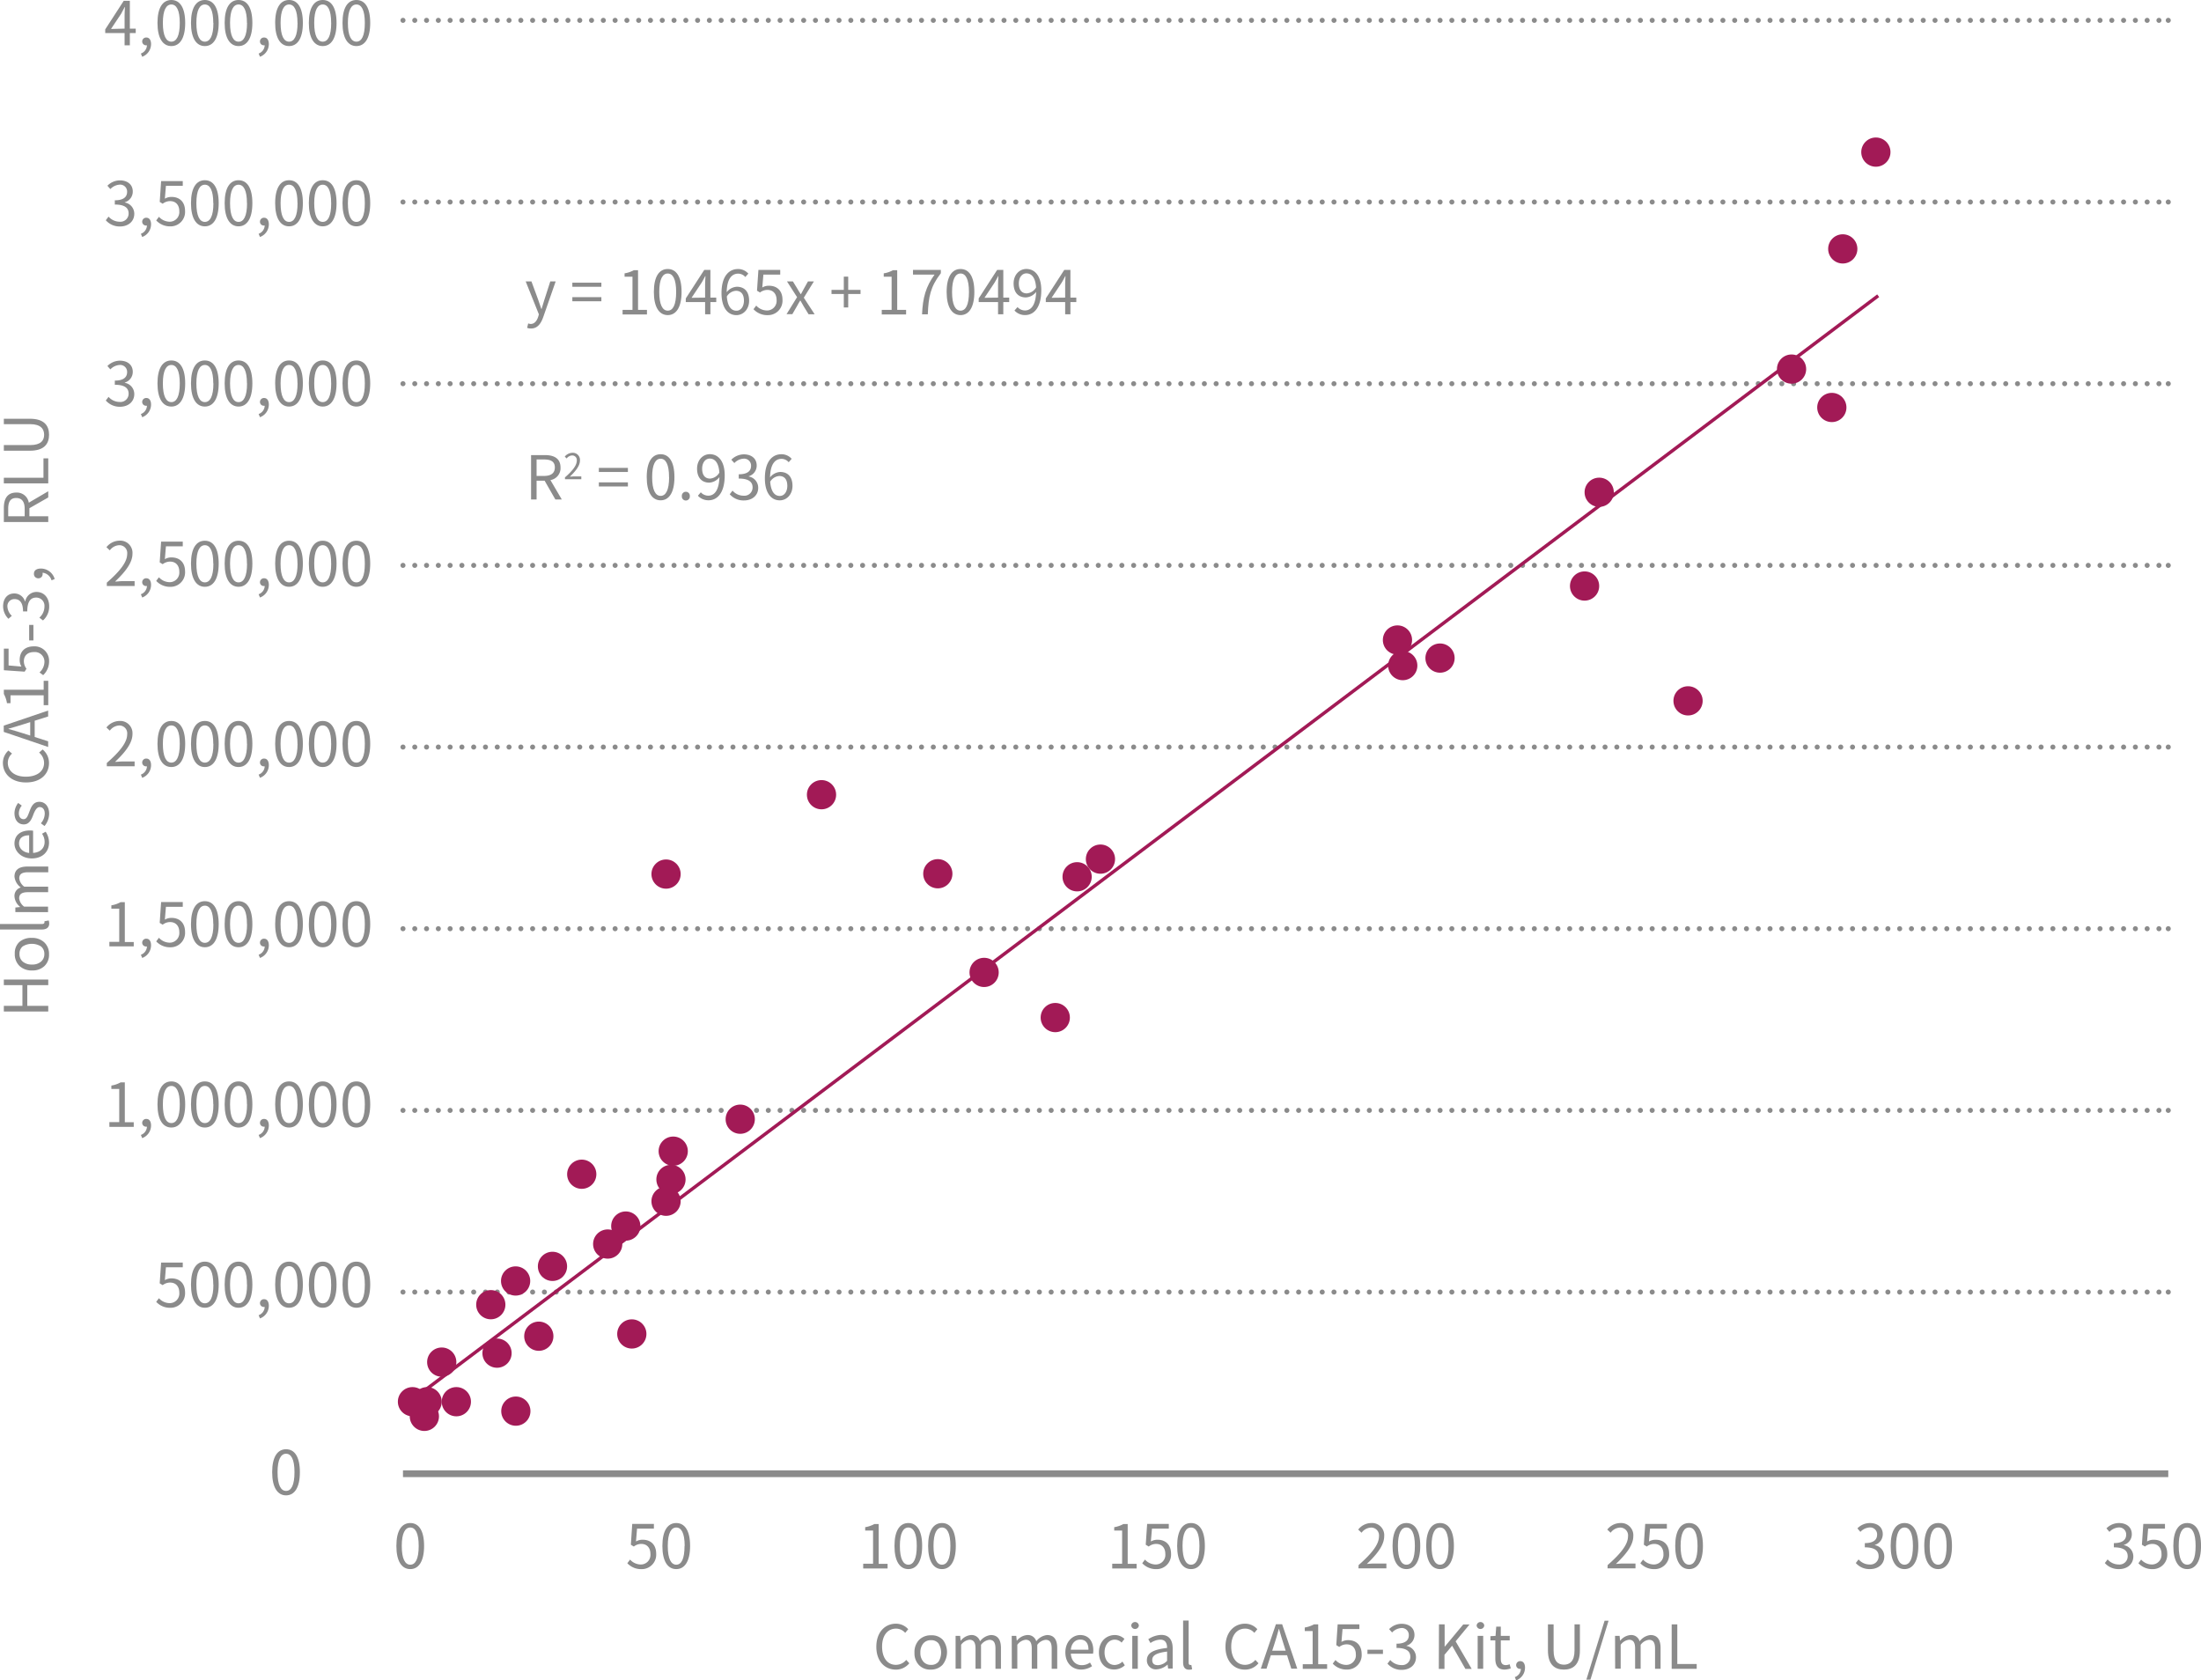 <svg id="图层_1" data-name="图层 1" xmlns="http://www.w3.org/2000/svg" viewBox="0 0 653.67 498.98"><defs><style>.cls-1{fill:#8b8b8b;}.cls-2,.cls-3,.cls-4,.cls-5{fill:none;stroke-miterlimit:10;}.cls-2,.cls-3,.cls-4{stroke:#8b8b8b;}.cls-2{stroke-width:2px;}.cls-3,.cls-4{stroke-linecap:round;stroke-width:1.5px;}.cls-4{stroke-dasharray:0 3.5;}.cls-5{stroke:#a21a56;}.cls-6{fill:#a21a56;}</style></defs><title>矢量智能对象3</title><path class="cls-1" d="M2432.83,1918.33l.32-1.31a2.43,2.43,0,0,0,.74.16c1.12,0,1.82-.9,2.22-2.11l.21-.74-3.92-9.79h1.71l2,5.44c.29.84.63,1.85.93,2.73h.09c.27-.88.56-1.87.83-2.73l1.75-5.44h1.6l-3.69,10.59c-.68,1.92-1.69,3.4-3.64,3.4A2.93,2.93,0,0,1,2432.83,1918.33Z" transform="translate(-2276.28 -1820.98)"/><path class="cls-1" d="M2446.26,1904.92h8.62v1.22h-8.62Zm0,4.3h8.62v1.22h-8.62Z" transform="translate(-2276.28 -1820.98)"/><path class="cls-1" d="M2461.18,1913h2.94v-9.85h-2.35v-1a8.35,8.35,0,0,0,2.74-.93h1.26V1913h2.65v1.36h-7.24Z" transform="translate(-2276.28 -1820.98)"/><path class="cls-1" d="M2470.47,1907.67c0-4.59,1.6-6.81,4.12-6.81s4.11,2.24,4.11,6.81-1.61,6.88-4.11,6.88S2470.47,1912.26,2470.47,1907.67Zm6.62,0c0-3.85-1-5.47-2.5-5.47s-2.52,1.62-2.52,5.47,1,5.56,2.52,5.56S2477.09,1911.56,2477.09,1907.67Z" transform="translate(-2276.28 -1820.98)"/><path class="cls-1" d="M2489,1910.68h-1.74v3.63h-1.57v-3.63h-5.74v-1.08l5.49-8.48h1.82v8.24H2489Zm-3.31-1.32v-4c0-.65.07-1.71.11-2.39h-.08c-.32.65-.68,1.29-1.06,1.94l-3,4.5Z" transform="translate(-2276.28 -1820.98)"/><path class="cls-1" d="M2497.63,1903.24a2.78,2.78,0,0,0-2.12-1c-1.8,0-3.33,1.39-3.41,5.5a4.1,4.1,0,0,1,3-1.61c2.23,0,3.66,1.39,3.66,4.14,0,2.56-1.73,4.29-3.78,4.29-2.54,0-4.42-2.18-4.42-6.54,0-5.16,2.33-7.15,4.88-7.15a4,4,0,0,1,3.08,1.36Zm-.41,7c0-1.78-.78-2.91-2.38-2.91a3.41,3.41,0,0,0-2.7,1.69c.2,2.74,1.19,4.23,2.85,4.23C2496.25,1913.27,2497.22,1912.06,2497.22,1910.26Z" transform="translate(-2276.28 -1820.98)"/><path class="cls-1" d="M2500.06,1912.8l.81-1.08a4.33,4.33,0,0,0,3.24,1.46,2.85,2.85,0,0,0,2.81-3.11c0-1.89-1.08-3-2.74-3a3.59,3.59,0,0,0-2.19.77l-.89-.54.42-6.17H2508v1.4h-5l-.33,3.82a3.75,3.75,0,0,1,2-.52c2.19,0,4,1.29,4,4.19a4.29,4.29,0,0,1-4.33,4.54A5.57,5.57,0,0,1,2500.06,1912.8Z" transform="translate(-2276.28 -1820.98)"/><path class="cls-1" d="M2513,1909.22l-3-4.68h1.76l1.32,2.16c.3.54.64,1.08,1,1.62h.07c.31-.54.59-1.08.88-1.62l1.21-2.16H2518l-3,4.84,3.22,4.93h-1.8L2515,1912c-.32-.6-.68-1.19-1-1.75h-.09c-.35.56-.67,1.15-1,1.75l-1.32,2.28h-1.72Z" transform="translate(-2276.28 -1820.98)"/><path class="cls-1" d="M2526.88,1908.28h-3.65v-1.22h3.65v-3.93h1.31v3.93h3.66v1.22h-3.66v4h-1.31Z" transform="translate(-2276.28 -1820.98)"/><path class="cls-1" d="M2538.15,1913h2.93v-9.85h-2.34v-1a8.35,8.35,0,0,0,2.74-.93h1.26V1913h2.64v1.36h-7.23Z" transform="translate(-2276.28 -1820.98)"/><path class="cls-1" d="M2553.83,1902.52h-6.4v-1.4h8.27v1c-3.1,4-3.67,7-3.87,12.2h-1.71C2550.33,1909.31,2551.25,1906.12,2553.83,1902.52Z" transform="translate(-2276.28 -1820.98)"/><path class="cls-1" d="M2557.42,1907.67c0-4.59,1.61-6.81,4.13-6.81s4.1,2.24,4.1,6.81-1.6,6.88-4.1,6.88S2557.42,1912.26,2557.42,1907.67Zm6.63,0c0-3.85-1-5.47-2.5-5.47s-2.52,1.62-2.52,5.47,1,5.56,2.52,5.56S2564.05,1911.56,2564.05,1907.67Z" transform="translate(-2276.28 -1820.98)"/><path class="cls-1" d="M2576,1910.68h-1.75v3.63h-1.56v-3.63h-5.75v-1.08l5.49-8.48h1.82v8.24H2576Zm-3.31-1.32v-4c0-.65.07-1.71.1-2.39h-.07c-.32.65-.68,1.29-1.06,1.94l-3,4.5Z" transform="translate(-2276.28 -1820.98)"/><path class="cls-1" d="M2578.47,1912.17a3,3,0,0,0,2.21,1c1.71,0,3.19-1.4,3.32-5.51a4.09,4.09,0,0,1-3.05,1.64c-2.2,0-3.64-1.42-3.64-4.16,0-2.56,1.73-4.29,3.79-4.29,2.53,0,4.43,2.09,4.43,6.29,0,5.35-2.31,7.4-4.79,7.4a4.19,4.19,0,0,1-3.17-1.35Zm5.51-5.85c-.18-2.72-1.19-4.16-2.88-4.16-1.27,0-2.24,1.19-2.24,3s.8,2.94,2.36,2.94A3.52,3.52,0,0,0,2584,1906.32Z" transform="translate(-2276.28 -1820.98)"/><path class="cls-1" d="M2595.93,1910.68h-1.75v3.63h-1.56v-3.63h-5.75v-1.08l5.49-8.48h1.82v8.24h1.75Zm-3.31-1.32v-4c0-.65.07-1.71.1-2.39h-.07c-.32.65-.68,1.29-1.06,1.94l-3,4.5Z" transform="translate(-2276.28 -1820.98)"/><path class="cls-1" d="M2441.22,1969.31l-3.2-5.59h-2.38v5.59H2434v-13.19h4.15c2.68,0,4.6,1,4.6,3.71a3.58,3.58,0,0,1-3,3.71l3.38,5.77Zm-5.58-7h2.21c2.07,0,3.21-.82,3.21-2.53s-1.14-2.36-3.21-2.36h-2.21Z" transform="translate(-2276.28 -1820.98)"/><path class="cls-1" d="M2444.06,1962.75c2.41-2.11,3.52-3.64,3.52-5a1.35,1.35,0,0,0-1.41-1.52,2.14,2.14,0,0,0-1.6.89l-.56-.55a3,3,0,0,1,2.27-1.13,2.11,2.11,0,0,1,2.24,2.28c0,1.53-1.21,3.09-3,4.8.4,0,.88-.07,1.26-.07h2.14v.83h-4.84Z" transform="translate(-2276.28 -1820.98)"/><path class="cls-1" d="M2454.13,1959.92h8.63v1.22h-8.63Zm0,4.3h8.63v1.22h-8.63Z" transform="translate(-2276.28 -1820.98)"/><path class="cls-1" d="M2468.35,1962.67c0-4.59,1.61-6.81,4.13-6.81s4.1,2.24,4.1,6.81-1.6,6.88-4.1,6.88S2468.35,1967.26,2468.35,1962.67Zm6.63,0c0-3.85-1-5.47-2.5-5.47s-2.52,1.62-2.52,5.47,1,5.56,2.52,5.56S2475,1966.56,2475,1962.67Z" transform="translate(-2276.28 -1820.98)"/><path class="cls-1" d="M2478.78,1968.31a1.19,1.19,0,1,1,2.37,0,1.19,1.19,0,1,1-2.37,0Z" transform="translate(-2276.28 -1820.98)"/><path class="cls-1" d="M2484.41,1967.17a3,3,0,0,0,2.22,1c1.71,0,3.18-1.4,3.31-5.51a4.07,4.07,0,0,1-3,1.64c-2.2,0-3.64-1.42-3.64-4.16,0-2.56,1.73-4.29,3.78-4.29,2.54,0,4.43,2.09,4.43,6.29,0,5.35-2.31,7.4-4.79,7.4a4.22,4.22,0,0,1-3.17-1.35Zm5.51-5.85c-.18-2.72-1.19-4.16-2.88-4.16-1.26,0-2.23,1.19-2.23,3s.79,2.94,2.36,2.94A3.49,3.49,0,0,0,2489.92,1961.32Z" transform="translate(-2276.28 -1820.98)"/><path class="cls-1" d="M2493,1967.75l.83-1.08a4.35,4.35,0,0,0,3.27,1.51,2.44,2.44,0,0,0,2.69-2.45c0-1.58-1.07-2.64-4.11-2.64v-1.27c2.72,0,3.66-1.09,3.66-2.52a2.07,2.07,0,0,0-2.24-2.12,4.14,4.14,0,0,0-2.73,1.31l-.89-1a5.32,5.32,0,0,1,3.7-1.59c2.21,0,3.83,1.19,3.83,3.32a3.28,3.28,0,0,1-2.36,3.18v.08a3.39,3.39,0,0,1,2.81,3.35c0,2.36-1.89,3.76-4.23,3.76A5.44,5.44,0,0,1,2493,1967.75Z" transform="translate(-2276.28 -1820.98)"/><path class="cls-1" d="M2510.51,1958.24a2.78,2.78,0,0,0-2.12-1c-1.8,0-3.33,1.39-3.41,5.5a4.1,4.1,0,0,1,3-1.61c2.23,0,3.66,1.39,3.66,4.14,0,2.56-1.73,4.29-3.78,4.29-2.54,0-4.42-2.18-4.42-6.54,0-5.16,2.33-7.15,4.88-7.15a4,4,0,0,1,3.08,1.36Zm-.41,7c0-1.78-.78-2.91-2.38-2.91a3.41,3.41,0,0,0-2.7,1.69c.2,2.74,1.19,4.23,2.85,4.23C2509.13,1968.27,2510.1,1967.06,2510.1,1965.26Z" transform="translate(-2276.28 -1820.98)"/><line class="cls-2" x1="119.68" y1="437.63" x2="643.95" y2="437.63"/><line class="cls-3" x1="119.68" y1="383.68" x2="119.68" y2="383.68"/><line class="cls-4" x1="123.18" y1="383.68" x2="642.2" y2="383.68"/><line class="cls-3" x1="643.95" y1="383.68" x2="643.95" y2="383.68"/><line class="cls-3" x1="119.68" y1="329.73" x2="119.68" y2="329.73"/><line class="cls-4" x1="123.18" y1="329.73" x2="642.2" y2="329.73"/><line class="cls-3" x1="643.95" y1="329.73" x2="643.95" y2="329.73"/><line class="cls-3" x1="119.68" y1="275.78" x2="119.68" y2="275.78"/><line class="cls-4" x1="123.18" y1="275.78" x2="642.2" y2="275.78"/><line class="cls-3" x1="643.95" y1="275.78" x2="643.95" y2="275.78"/><line class="cls-3" x1="119.68" y1="221.84" x2="119.68" y2="221.84"/><line class="cls-4" x1="123.18" y1="221.84" x2="642.2" y2="221.84"/><line class="cls-3" x1="643.95" y1="221.84" x2="643.95" y2="221.84"/><line class="cls-3" x1="119.68" y1="167.89" x2="119.68" y2="167.89"/><line class="cls-4" x1="123.18" y1="167.89" x2="642.2" y2="167.89"/><line class="cls-3" x1="643.95" y1="167.89" x2="643.95" y2="167.89"/><line class="cls-3" x1="119.68" y1="113.94" x2="119.68" y2="113.94"/><line class="cls-4" x1="123.18" y1="113.94" x2="642.2" y2="113.94"/><line class="cls-3" x1="643.95" y1="113.94" x2="643.95" y2="113.94"/><line class="cls-3" x1="119.68" y1="59.99" x2="119.68" y2="59.99"/><line class="cls-4" x1="123.18" y1="59.99" x2="642.2" y2="59.99"/><line class="cls-3" x1="643.95" y1="59.99" x2="643.95" y2="59.99"/><line class="cls-3" x1="119.68" y1="6.04" x2="119.68" y2="6.04"/><line class="cls-4" x1="123.18" y1="6.04" x2="642.2" y2="6.04"/><line class="cls-3" x1="643.95" y1="6.04" x2="643.95" y2="6.04"/><line class="cls-5" x1="557.8" y1="87.82" x2="121.69" y2="416.24"/><path class="cls-1" d="M2307.7,1939.91l.82-1.08a4.39,4.39,0,0,0,3.28,1.51,2.43,2.43,0,0,0,2.68-2.45c0-1.58-1.06-2.65-4.1-2.65V1934c2.72,0,3.65-1.1,3.65-2.52a2.05,2.05,0,0,0-2.23-2.12,4.09,4.09,0,0,0-2.74,1.31l-.88-1a5.28,5.28,0,0,1,3.69-1.59c2.22,0,3.84,1.19,3.84,3.32a3.29,3.29,0,0,1-2.36,3.18v.08a3.38,3.38,0,0,1,2.81,3.34c0,2.36-1.89,3.77-4.23,3.77A5.48,5.48,0,0,1,2307.7,1939.91Z" transform="translate(-2276.28 -1820.98)"/><path class="cls-1" d="M2318.12,1943.92a2.7,2.7,0,0,0,1.8-2.45.68.68,0,0,1-.2,0,1.13,1.13,0,0,1-1.21-1.15,1.17,1.17,0,0,1,1.25-1.15c.86,0,1.38.73,1.38,1.94a4,4,0,0,1-2.63,3.76Z" transform="translate(-2276.28 -1820.98)"/><path class="cls-1" d="M2323.05,1934.83c0-4.59,1.6-6.81,4.12-6.81s4.11,2.24,4.11,6.81-1.61,6.88-4.11,6.88S2323.05,1939.42,2323.05,1934.83Zm6.62,0c0-3.85-1-5.47-2.5-5.47s-2.52,1.62-2.52,5.47,1,5.56,2.52,5.56S2329.67,1938.72,2329.67,1934.83Z" transform="translate(-2276.28 -1820.98)"/><path class="cls-1" d="M2333,1934.83c0-4.59,1.6-6.81,4.12-6.81s4.11,2.24,4.11,6.81-1.61,6.88-4.11,6.88S2333,1939.42,2333,1934.83Zm6.62,0c0-3.85-1-5.47-2.5-5.47s-2.52,1.62-2.52,5.47,1,5.56,2.52,5.56S2339.66,1938.72,2339.66,1934.83Z" transform="translate(-2276.28 -1820.98)"/><path class="cls-1" d="M2343,1934.83c0-4.59,1.6-6.81,4.12-6.81s4.11,2.24,4.11,6.81-1.61,6.88-4.11,6.88S2343,1939.42,2343,1934.83Zm6.62,0c0-3.85-1-5.47-2.5-5.47s-2.52,1.62-2.52,5.47,1,5.56,2.52,5.56S2349.65,1938.72,2349.65,1934.83Z" transform="translate(-2276.28 -1820.98)"/><path class="cls-1" d="M2353.09,1943.92a2.69,2.69,0,0,0,1.8-2.45.65.65,0,0,1-.2,0,1.12,1.12,0,0,1-1.2-1.15,1.17,1.17,0,0,1,1.24-1.15c.86,0,1.39.73,1.39,1.94a4,4,0,0,1-2.63,3.76Z" transform="translate(-2276.28 -1820.98)"/><path class="cls-1" d="M2358,1934.83c0-4.59,1.61-6.81,4.13-6.81s4.1,2.24,4.1,6.81-1.6,6.88-4.1,6.88S2358,1939.42,2358,1934.83Zm6.63,0c0-3.85-1-5.47-2.5-5.47s-2.52,1.62-2.52,5.47,1,5.56,2.52,5.56S2364.65,1938.72,2364.65,1934.83Z" transform="translate(-2276.28 -1820.98)"/><path class="cls-1" d="M2368,1934.83c0-4.59,1.6-6.81,4.13-6.81s4.1,2.24,4.1,6.81-1.6,6.88-4.1,6.88S2368,1939.42,2368,1934.83Zm6.63,0c0-3.85-1-5.47-2.5-5.47s-2.53,1.62-2.53,5.47,1,5.56,2.53,5.56S2374.64,1938.72,2374.64,1934.83Z" transform="translate(-2276.28 -1820.98)"/><path class="cls-1" d="M2378,1934.83c0-4.59,1.6-6.81,4.13-6.81s4.1,2.24,4.1,6.81-1.6,6.88-4.1,6.88S2378,1939.42,2378,1934.83Zm6.63,0c0-3.85-1-5.47-2.5-5.47s-2.53,1.62-2.53,5.47,1,5.56,2.53,5.56S2384.63,1938.72,2384.63,1934.83Z" transform="translate(-2276.28 -1820.98)"/><path class="cls-1" d="M2316.59,1830.79h-1.75v3.64h-1.56v-3.64h-5.75v-1.08l5.49-8.48h1.82v8.25h1.75Zm-3.31-1.31v-4c0-.65.07-1.71.1-2.4h-.07c-.32.65-.68,1.3-1.06,2l-3,4.5Z" transform="translate(-2276.28 -1820.98)"/><path class="cls-1" d="M2318.12,1836.88a2.71,2.71,0,0,0,1.8-2.45.68.68,0,0,1-.2,0,1.14,1.14,0,0,1-1.21-1.16,1.17,1.17,0,0,1,1.25-1.15c.86,0,1.38.74,1.38,1.95a4,4,0,0,1-2.63,3.76Z" transform="translate(-2276.28 -1820.98)"/><path class="cls-1" d="M2323.05,1827.79c0-4.6,1.6-6.81,4.12-6.81s4.11,2.23,4.11,6.81-1.61,6.87-4.11,6.87S2323.05,1832.38,2323.05,1827.79Zm6.62,0c0-3.86-1-5.48-2.5-5.48s-2.52,1.62-2.52,5.48,1,5.56,2.52,5.56S2329.67,1831.67,2329.67,1827.79Z" transform="translate(-2276.28 -1820.98)"/><path class="cls-1" d="M2333,1827.79c0-4.6,1.6-6.81,4.12-6.81s4.11,2.23,4.11,6.81-1.61,6.87-4.11,6.87S2333,1832.38,2333,1827.79Zm6.62,0c0-3.86-1-5.48-2.5-5.48s-2.52,1.62-2.52,5.48,1,5.56,2.52,5.56S2339.66,1831.67,2339.66,1827.79Z" transform="translate(-2276.28 -1820.98)"/><path class="cls-1" d="M2343,1827.79c0-4.6,1.6-6.81,4.12-6.81s4.11,2.23,4.11,6.81-1.61,6.87-4.11,6.87S2343,1832.38,2343,1827.79Zm6.62,0c0-3.86-1-5.48-2.5-5.48s-2.52,1.62-2.52,5.48,1,5.56,2.52,5.56S2349.65,1831.67,2349.65,1827.79Z" transform="translate(-2276.28 -1820.98)"/><path class="cls-1" d="M2353.09,1836.88a2.7,2.7,0,0,0,1.8-2.45.65.65,0,0,1-.2,0,1.13,1.13,0,0,1-1.2-1.16,1.17,1.17,0,0,1,1.24-1.15c.86,0,1.39.74,1.39,1.95a4,4,0,0,1-2.63,3.76Z" transform="translate(-2276.28 -1820.98)"/><path class="cls-1" d="M2358,1827.79c0-4.6,1.61-6.81,4.13-6.81s4.1,2.23,4.1,6.81-1.6,6.87-4.1,6.87S2358,1832.38,2358,1827.79Zm6.63,0c0-3.86-1-5.48-2.5-5.48s-2.52,1.62-2.52,5.48,1,5.56,2.52,5.56S2364.65,1831.67,2364.65,1827.79Z" transform="translate(-2276.28 -1820.98)"/><path class="cls-1" d="M2368,1827.79c0-4.6,1.6-6.81,4.13-6.81s4.1,2.23,4.1,6.81-1.6,6.87-4.1,6.87S2368,1832.38,2368,1827.79Zm6.63,0c0-3.86-1-5.48-2.5-5.48s-2.53,1.62-2.53,5.48,1,5.56,2.53,5.56S2374.64,1831.67,2374.64,1827.79Z" transform="translate(-2276.28 -1820.98)"/><path class="cls-1" d="M2378,1827.79c0-4.6,1.6-6.81,4.13-6.81s4.1,2.23,4.1,6.81-1.6,6.87-4.1,6.87S2378,1832.38,2378,1827.79Zm6.63,0c0-3.86-1-5.48-2.5-5.48s-2.53,1.62-2.53,5.48,1,5.56,2.53,5.56S2384.63,1831.67,2384.63,1827.79Z" transform="translate(-2276.28 -1820.98)"/><path class="cls-1" d="M2307.7,1886.38l.82-1.08a4.39,4.39,0,0,0,3.28,1.52,2.43,2.43,0,0,0,2.68-2.45c0-1.59-1.06-2.65-4.1-2.65v-1.26c2.72,0,3.65-1.1,3.65-2.52a2.06,2.06,0,0,0-2.23-2.13,4.15,4.15,0,0,0-2.74,1.32l-.88-1a5.28,5.28,0,0,1,3.69-1.59c2.22,0,3.84,1.19,3.84,3.31a3.29,3.29,0,0,1-2.36,3.19v.07a3.39,3.39,0,0,1,2.81,3.35c0,2.36-1.89,3.77-4.23,3.77A5.45,5.45,0,0,1,2307.7,1886.38Z" transform="translate(-2276.28 -1820.98)"/><path class="cls-1" d="M2318.12,1890.4a2.71,2.71,0,0,0,1.8-2.45.68.68,0,0,1-.2,0,1.13,1.13,0,0,1-1.21-1.15,1.18,1.18,0,0,1,1.25-1.16c.86,0,1.38.74,1.38,1.95a4,4,0,0,1-2.63,3.76Z" transform="translate(-2276.28 -1820.98)"/><path class="cls-1" d="M2322.67,1886.44l.81-1.08a4.37,4.37,0,0,0,3.24,1.46,2.86,2.86,0,0,0,2.81-3.12c0-1.89-1.08-3-2.74-3a3.54,3.54,0,0,0-2.19.78l-.88-.54.41-6.18h6.43v1.41h-5l-.32,3.81a3.81,3.81,0,0,1,2-.52c2.2,0,4,1.3,4,4.2a4.29,4.29,0,0,1-4.32,4.54A5.61,5.61,0,0,1,2322.67,1886.44Z" transform="translate(-2276.28 -1820.98)"/><path class="cls-1" d="M2333,1881.31c0-4.59,1.6-6.81,4.12-6.81s4.11,2.23,4.11,6.81-1.61,6.88-4.11,6.88S2333,1885.9,2333,1881.31Zm6.62,0c0-3.86-1-5.48-2.5-5.48s-2.52,1.62-2.52,5.48,1,5.56,2.52,5.56S2339.66,1885.2,2339.66,1881.31Z" transform="translate(-2276.28 -1820.98)"/><path class="cls-1" d="M2343,1881.31c0-4.59,1.6-6.81,4.12-6.81s4.11,2.23,4.11,6.81-1.61,6.88-4.11,6.88S2343,1885.9,2343,1881.31Zm6.62,0c0-3.86-1-5.48-2.5-5.48s-2.52,1.62-2.52,5.48,1,5.56,2.52,5.56S2349.65,1885.2,2349.65,1881.31Z" transform="translate(-2276.28 -1820.98)"/><path class="cls-1" d="M2353.09,1890.4a2.7,2.7,0,0,0,1.8-2.45.65.65,0,0,1-.2,0,1.12,1.12,0,0,1-1.2-1.15,1.17,1.17,0,0,1,1.24-1.16c.86,0,1.39.74,1.39,1.95a4,4,0,0,1-2.63,3.76Z" transform="translate(-2276.28 -1820.98)"/><path class="cls-1" d="M2358,1881.31c0-4.59,1.61-6.81,4.13-6.81s4.1,2.23,4.1,6.81-1.6,6.88-4.1,6.88S2358,1885.9,2358,1881.31Zm6.63,0c0-3.86-1-5.48-2.5-5.48s-2.52,1.62-2.52,5.48,1,5.56,2.52,5.56S2364.65,1885.2,2364.65,1881.31Z" transform="translate(-2276.28 -1820.98)"/><path class="cls-1" d="M2368,1881.31c0-4.59,1.6-6.81,4.13-6.81s4.1,2.23,4.1,6.81-1.6,6.88-4.1,6.88S2368,1885.9,2368,1881.31Zm6.63,0c0-3.86-1-5.48-2.5-5.48s-2.53,1.62-2.53,5.48,1,5.56,2.53,5.56S2374.64,1885.2,2374.64,1881.31Z" transform="translate(-2276.28 -1820.98)"/><path class="cls-1" d="M2378,1881.31c0-4.59,1.6-6.81,4.13-6.81s4.1,2.23,4.1,6.81-1.6,6.88-4.1,6.88S2378,1885.9,2378,1881.31Zm6.63,0c0-3.86-1-5.48-2.5-5.48s-2.53,1.62-2.53,5.48,1,5.56,2.53,5.56S2384.63,1885.2,2384.63,1881.31Z" transform="translate(-2276.28 -1820.98)"/><path class="cls-1" d="M2308,2047.55c4.15-3.62,6.05-6.25,6.05-8.52a2.32,2.32,0,0,0-2.43-2.61,3.66,3.66,0,0,0-2.73,1.53l-1-.94a5.05,5.05,0,0,1,3.89-1.94,3.63,3.63,0,0,1,3.84,3.91c0,2.62-2.07,5.31-5.17,8.24.68,0,1.49-.12,2.16-.12h3.65v1.42H2308Z" transform="translate(-2276.28 -1820.98)"/><path class="cls-1" d="M2318.12,2051a2.71,2.71,0,0,0,1.8-2.45.71.71,0,0,1-.2,0,1.14,1.14,0,0,1-1.21-1.16,1.17,1.17,0,0,1,1.24-1.15c.87,0,1.39.74,1.39,1.95a4,4,0,0,1-2.63,3.76Z" transform="translate(-2276.28 -1820.98)"/><path class="cls-1" d="M2323.05,2041.87c0-4.59,1.6-6.8,4.12-6.8s4.11,2.23,4.11,6.8-1.61,6.88-4.11,6.88S2323.05,2046.47,2323.05,2041.87Zm6.62,0c0-3.85-1-5.47-2.5-5.47s-2.52,1.62-2.52,5.47,1,5.57,2.52,5.57S2329.67,2045.76,2329.67,2041.87Z" transform="translate(-2276.28 -1820.98)"/><path class="cls-1" d="M2333,2041.87c0-4.59,1.6-6.8,4.12-6.8s4.11,2.23,4.11,6.8-1.61,6.88-4.11,6.88S2333,2046.47,2333,2041.87Zm6.62,0c0-3.85-1-5.47-2.5-5.47s-2.52,1.62-2.52,5.47,1,5.57,2.52,5.57S2339.66,2045.76,2339.66,2041.87Z" transform="translate(-2276.28 -1820.98)"/><path class="cls-1" d="M2343,2041.87c0-4.59,1.6-6.8,4.12-6.8s4.11,2.23,4.11,6.8-1.61,6.88-4.11,6.88S2343,2046.47,2343,2041.87Zm6.62,0c0-3.85-1-5.47-2.5-5.47s-2.52,1.62-2.52,5.47,1,5.57,2.52,5.57S2349.65,2045.76,2349.65,2041.87Z" transform="translate(-2276.28 -1820.98)"/><path class="cls-1" d="M2353.09,2051a2.7,2.7,0,0,0,1.8-2.45.68.68,0,0,1-.2,0,1.13,1.13,0,0,1-1.2-1.16,1.17,1.17,0,0,1,1.24-1.15c.86,0,1.39.74,1.39,1.95a4,4,0,0,1-2.63,3.76Z" transform="translate(-2276.28 -1820.98)"/><path class="cls-1" d="M2358,2041.87c0-4.59,1.6-6.8,4.13-6.8s4.1,2.23,4.1,6.8-1.6,6.88-4.1,6.88S2358,2046.47,2358,2041.87Zm6.63,0c0-3.85-1-5.47-2.5-5.47s-2.53,1.62-2.53,5.47,1,5.57,2.53,5.57S2364.65,2045.76,2364.65,2041.87Z" transform="translate(-2276.28 -1820.98)"/><path class="cls-1" d="M2368,2041.87c0-4.59,1.6-6.8,4.12-6.8s4.11,2.23,4.11,6.8-1.6,6.88-4.11,6.88S2368,2046.47,2368,2041.87Zm6.63,0c0-3.85-1-5.47-2.51-5.47s-2.52,1.62-2.52,5.47,1,5.57,2.52,5.57S2374.64,2045.76,2374.64,2041.87Z" transform="translate(-2276.28 -1820.98)"/><path class="cls-1" d="M2378,2041.87c0-4.59,1.6-6.8,4.13-6.8s4.1,2.23,4.1,6.8-1.6,6.88-4.1,6.88S2378,2046.47,2378,2041.87Zm6.63,0c0-3.85-1-5.47-2.5-5.47s-2.53,1.62-2.53,5.47,1,5.57,2.53,5.57S2384.63,2045.76,2384.63,2041.87Z" transform="translate(-2276.28 -1820.98)"/><path class="cls-1" d="M2308.76,2100.67h2.93v-9.85h-2.34v-1a8.34,8.34,0,0,0,2.74-.94h1.26v11.83H2316V2102h-7.23Z" transform="translate(-2276.28 -1820.98)"/><path class="cls-1" d="M2318.12,2104.49a2.71,2.71,0,0,0,1.8-2.45.71.71,0,0,1-.2,0,1.13,1.13,0,0,1-1.21-1.15,1.17,1.17,0,0,1,1.24-1.16c.87,0,1.39.74,1.39,1.95a4,4,0,0,1-2.63,3.76Z" transform="translate(-2276.28 -1820.98)"/><path class="cls-1" d="M2322.67,2100.53l.81-1.08a4.37,4.37,0,0,0,3.24,1.46,2.86,2.86,0,0,0,2.81-3.12c0-1.89-1.08-3-2.74-3a3.54,3.54,0,0,0-2.19.78l-.89-.54.42-6.18h6.43v1.41h-5l-.32,3.81a3.81,3.81,0,0,1,2-.52c2.19,0,4,1.3,4,4.2a4.28,4.28,0,0,1-4.32,4.53A5.61,5.61,0,0,1,2322.67,2100.53Z" transform="translate(-2276.28 -1820.98)"/><path class="cls-1" d="M2333,2095.4c0-4.6,1.6-6.81,4.12-6.81s4.11,2.23,4.11,6.81-1.61,6.87-4.11,6.87S2333,2100,2333,2095.4Zm6.62,0c0-3.86-1-5.48-2.5-5.48s-2.52,1.62-2.52,5.48,1,5.56,2.52,5.56S2339.66,2099.29,2339.66,2095.4Z" transform="translate(-2276.28 -1820.98)"/><path class="cls-1" d="M2343,2095.4c0-4.6,1.6-6.81,4.12-6.81s4.11,2.23,4.11,6.81-1.61,6.87-4.11,6.87S2343,2100,2343,2095.4Zm6.62,0c0-3.86-1-5.48-2.5-5.48s-2.52,1.62-2.52,5.48,1,5.56,2.52,5.56S2349.65,2099.29,2349.65,2095.4Z" transform="translate(-2276.28 -1820.98)"/><path class="cls-1" d="M2353.09,2104.49a2.7,2.7,0,0,0,1.8-2.45.68.68,0,0,1-.2,0,1.12,1.12,0,0,1-1.2-1.15,1.17,1.17,0,0,1,1.24-1.16c.86,0,1.39.74,1.39,1.95a4,4,0,0,1-2.63,3.76Z" transform="translate(-2276.28 -1820.98)"/><path class="cls-1" d="M2358,2095.4c0-4.6,1.6-6.81,4.13-6.81s4.1,2.23,4.1,6.81-1.6,6.87-4.1,6.87S2358,2100,2358,2095.4Zm6.63,0c0-3.86-1-5.48-2.5-5.48s-2.53,1.62-2.53,5.48,1,5.56,2.53,5.56S2364.65,2099.29,2364.65,2095.4Z" transform="translate(-2276.28 -1820.98)"/><path class="cls-1" d="M2368,2095.4c0-4.6,1.6-6.81,4.12-6.81s4.11,2.23,4.11,6.81-1.6,6.87-4.11,6.87S2368,2100,2368,2095.4Zm6.63,0c0-3.86-1-5.48-2.51-5.48s-2.52,1.62-2.52,5.48,1,5.56,2.52,5.56S2374.64,2099.29,2374.64,2095.4Z" transform="translate(-2276.28 -1820.98)"/><path class="cls-1" d="M2378,2095.4c0-4.6,1.6-6.81,4.13-6.81s4.1,2.23,4.1,6.81-1.6,6.87-4.1,6.87S2378,2100,2378,2095.4Zm6.63,0c0-3.86-1-5.48-2.5-5.48s-2.53,1.62-2.53,5.48,1,5.56,2.53,5.56S2384.63,2099.29,2384.63,2095.4Z" transform="translate(-2276.28 -1820.98)"/><path class="cls-1" d="M2308,1994c4.15-3.62,6.05-6.24,6.05-8.51a2.32,2.32,0,0,0-2.43-2.61,3.66,3.66,0,0,0-2.73,1.53l-1-.94a5.05,5.05,0,0,1,3.89-1.94,3.62,3.62,0,0,1,3.84,3.9c0,2.63-2.07,5.31-5.17,8.25.68,0,1.49-.13,2.16-.13h3.65V1995H2308Z" transform="translate(-2276.28 -1820.98)"/><path class="cls-1" d="M2318.12,1997.44a2.7,2.7,0,0,0,1.8-2.44h-.2a1.13,1.13,0,0,1-1.21-1.15,1.17,1.17,0,0,1,1.24-1.15c.87,0,1.39.74,1.39,1.94a4,4,0,0,1-2.63,3.77Z" transform="translate(-2276.28 -1820.98)"/><path class="cls-1" d="M2322.67,1993.48l.81-1.08a4.33,4.33,0,0,0,3.24,1.46,2.85,2.85,0,0,0,2.81-3.11c0-1.89-1.08-3-2.74-3a3.59,3.59,0,0,0-2.19.77l-.89-.54.42-6.17h6.43v1.4h-5l-.32,3.82a3.71,3.71,0,0,1,2-.52c2.19,0,4,1.29,4,4.19a4.29,4.29,0,0,1-4.32,4.54A5.57,5.57,0,0,1,2322.67,1993.48Z" transform="translate(-2276.28 -1820.98)"/><path class="cls-1" d="M2333,1988.35c0-4.59,1.6-6.8,4.12-6.8s4.11,2.23,4.11,6.8-1.61,6.88-4.11,6.88S2333,1992.94,2333,1988.35Zm6.62,0c0-3.85-1-5.47-2.5-5.47s-2.52,1.62-2.52,5.47,1,5.57,2.52,5.57S2339.66,1992.24,2339.66,1988.35Z" transform="translate(-2276.28 -1820.98)"/><path class="cls-1" d="M2343,1988.35c0-4.59,1.6-6.8,4.12-6.8s4.11,2.23,4.11,6.8-1.61,6.88-4.11,6.88S2343,1992.94,2343,1988.35Zm6.62,0c0-3.85-1-5.47-2.5-5.47s-2.52,1.62-2.52,5.47,1,5.57,2.52,5.57S2349.65,1992.24,2349.65,1988.35Z" transform="translate(-2276.28 -1820.98)"/><path class="cls-1" d="M2353.09,1997.44a2.69,2.69,0,0,0,1.8-2.44h-.2a1.12,1.12,0,0,1-1.2-1.15,1.17,1.17,0,0,1,1.24-1.15c.86,0,1.39.74,1.39,1.94a4,4,0,0,1-2.63,3.77Z" transform="translate(-2276.28 -1820.98)"/><path class="cls-1" d="M2358,1988.35c0-4.59,1.6-6.8,4.13-6.8s4.1,2.23,4.1,6.8-1.6,6.88-4.1,6.88S2358,1992.94,2358,1988.35Zm6.63,0c0-3.85-1-5.47-2.5-5.47s-2.53,1.62-2.53,5.47,1,5.57,2.53,5.57S2364.65,1992.24,2364.65,1988.35Z" transform="translate(-2276.28 -1820.98)"/><path class="cls-1" d="M2368,1988.35c0-4.59,1.6-6.8,4.12-6.8s4.11,2.23,4.11,6.8-1.6,6.88-4.11,6.88S2368,1992.94,2368,1988.35Zm6.63,0c0-3.85-1-5.47-2.51-5.47s-2.52,1.62-2.52,5.47,1,5.57,2.52,5.57S2374.64,1992.24,2374.64,1988.35Z" transform="translate(-2276.28 -1820.98)"/><path class="cls-1" d="M2378,1988.35c0-4.59,1.6-6.8,4.13-6.8s4.1,2.23,4.1,6.8-1.6,6.88-4.1,6.88S2378,1992.94,2378,1988.35Zm6.63,0c0-3.85-1-5.47-2.5-5.47s-2.53,1.62-2.53,5.47,1,5.57,2.53,5.57S2384.63,1992.24,2384.63,1988.35Z" transform="translate(-2276.28 -1820.98)"/><path class="cls-1" d="M2308.76,2154.19h2.93v-9.85h-2.34v-1a8.34,8.34,0,0,0,2.74-.94h1.26v11.83H2316v1.37h-7.23Z" transform="translate(-2276.28 -1820.98)"/><path class="cls-1" d="M2318.12,2158a2.7,2.7,0,0,0,1.8-2.45.71.71,0,0,1-.2,0,1.13,1.13,0,0,1-1.21-1.15,1.17,1.17,0,0,1,1.24-1.15c.87,0,1.39.73,1.39,1.94a4,4,0,0,1-2.63,3.76Z" transform="translate(-2276.28 -1820.98)"/><path class="cls-1" d="M2323.05,2148.92c0-4.59,1.6-6.81,4.12-6.81s4.11,2.23,4.11,6.81-1.61,6.88-4.11,6.88S2323.05,2153.51,2323.05,2148.92Zm6.62,0c0-3.85-1-5.47-2.5-5.47s-2.52,1.62-2.52,5.47,1,5.56,2.52,5.56S2329.67,2152.81,2329.67,2148.92Z" transform="translate(-2276.28 -1820.98)"/><path class="cls-1" d="M2333,2148.92c0-4.59,1.6-6.81,4.12-6.81s4.11,2.23,4.11,6.81-1.61,6.88-4.11,6.88S2333,2153.51,2333,2148.92Zm6.62,0c0-3.85-1-5.47-2.5-5.47s-2.52,1.62-2.52,5.47,1,5.56,2.52,5.56S2339.66,2152.81,2339.66,2148.92Z" transform="translate(-2276.28 -1820.98)"/><path class="cls-1" d="M2343,2148.92c0-4.59,1.6-6.81,4.12-6.81s4.11,2.23,4.11,6.81-1.61,6.88-4.11,6.88S2343,2153.51,2343,2148.92Zm6.62,0c0-3.85-1-5.47-2.5-5.47s-2.52,1.62-2.52,5.47,1,5.56,2.52,5.56S2349.65,2152.81,2349.65,2148.92Z" transform="translate(-2276.28 -1820.98)"/><path class="cls-1" d="M2353.09,2158a2.69,2.69,0,0,0,1.8-2.45.68.68,0,0,1-.2,0,1.12,1.12,0,0,1-1.2-1.15,1.17,1.17,0,0,1,1.24-1.15c.86,0,1.39.73,1.39,1.94a4,4,0,0,1-2.63,3.76Z" transform="translate(-2276.28 -1820.98)"/><path class="cls-1" d="M2358,2148.92c0-4.59,1.6-6.81,4.13-6.81s4.1,2.23,4.1,6.81-1.6,6.88-4.1,6.88S2358,2153.51,2358,2148.92Zm6.63,0c0-3.85-1-5.47-2.5-5.47s-2.53,1.62-2.53,5.47,1,5.56,2.53,5.56S2364.65,2152.81,2364.65,2148.92Z" transform="translate(-2276.28 -1820.98)"/><path class="cls-1" d="M2368,2148.92c0-4.59,1.6-6.81,4.12-6.81s4.11,2.23,4.11,6.81-1.6,6.88-4.11,6.88S2368,2153.51,2368,2148.92Zm6.63,0c0-3.85-1-5.47-2.51-5.47s-2.52,1.62-2.52,5.47,1,5.56,2.52,5.56S2374.64,2152.81,2374.64,2148.92Z" transform="translate(-2276.28 -1820.98)"/><path class="cls-1" d="M2378,2148.92c0-4.59,1.6-6.81,4.13-6.81s4.1,2.23,4.1,6.81-1.6,6.88-4.1,6.88S2378,2153.51,2378,2148.92Zm6.63,0c0-3.85-1-5.47-2.5-5.47s-2.53,1.62-2.53,5.47,1,5.56,2.53,5.56S2384.63,2152.81,2384.63,2148.92Z" transform="translate(-2276.28 -1820.98)"/><path class="cls-1" d="M2322.67,2207.57l.81-1.08a4.33,4.33,0,0,0,3.24,1.46,2.85,2.85,0,0,0,2.81-3.11c0-1.89-1.08-3-2.74-3a3.59,3.59,0,0,0-2.19.77l-.89-.54.42-6.17h6.43v1.4h-5l-.32,3.82a3.71,3.71,0,0,1,2-.52c2.19,0,4,1.29,4,4.19a4.29,4.29,0,0,1-4.32,4.54A5.57,5.57,0,0,1,2322.67,2207.57Z" transform="translate(-2276.28 -1820.98)"/><path class="cls-1" d="M2333,2202.44c0-4.59,1.6-6.81,4.12-6.81s4.11,2.24,4.11,6.81-1.61,6.88-4.11,6.88S2333,2207,2333,2202.44Zm6.62,0c0-3.85-1-5.47-2.5-5.47s-2.52,1.62-2.52,5.47,1,5.56,2.52,5.56S2339.66,2206.33,2339.66,2202.44Z" transform="translate(-2276.28 -1820.98)"/><path class="cls-1" d="M2343,2202.44c0-4.59,1.6-6.81,4.12-6.81s4.11,2.24,4.11,6.81-1.61,6.88-4.11,6.88S2343,2207,2343,2202.44Zm6.62,0c0-3.85-1-5.47-2.5-5.47s-2.52,1.62-2.52,5.47,1,5.56,2.52,5.56S2349.65,2206.33,2349.65,2202.44Z" transform="translate(-2276.28 -1820.98)"/><path class="cls-1" d="M2353.09,2211.53a2.69,2.69,0,0,0,1.8-2.45.68.68,0,0,1-.2,0,1.12,1.12,0,0,1-1.2-1.15,1.17,1.17,0,0,1,1.24-1.15c.86,0,1.39.74,1.39,1.94a4,4,0,0,1-2.63,3.77Z" transform="translate(-2276.28 -1820.98)"/><path class="cls-1" d="M2358,2202.44c0-4.59,1.6-6.81,4.13-6.81s4.1,2.24,4.1,6.81-1.6,6.88-4.1,6.88S2358,2207,2358,2202.44Zm6.63,0c0-3.85-1-5.47-2.5-5.47s-2.53,1.62-2.53,5.47,1,5.56,2.53,5.56S2364.65,2206.33,2364.65,2202.44Z" transform="translate(-2276.28 -1820.98)"/><path class="cls-1" d="M2368,2202.44c0-4.59,1.6-6.81,4.13-6.81s4.1,2.24,4.1,6.81-1.6,6.88-4.1,6.88S2368,2207,2368,2202.44Zm6.63,0c0-3.85-1-5.47-2.5-5.47s-2.53,1.62-2.53,5.47,1,5.56,2.53,5.56S2374.64,2206.33,2374.64,2202.44Z" transform="translate(-2276.28 -1820.98)"/><path class="cls-1" d="M2378,2202.44c0-4.59,1.6-6.81,4.13-6.81s4.1,2.24,4.1,6.81-1.6,6.88-4.1,6.88S2378,2207,2378,2202.44Zm6.63,0c0-3.85-1-5.47-2.5-5.47s-2.53,1.62-2.53,5.47,1,5.56,2.53,5.56S2384.63,2206.33,2384.63,2202.44Z" transform="translate(-2276.28 -1820.98)"/><path class="cls-1" d="M2606.6,2285.33h2.94v-9.85h-2.35v-1a8.57,8.57,0,0,0,2.74-.94h1.26v11.83h2.65v1.37h-7.24Z" transform="translate(-2276.28 -1820.98)"/><path class="cls-1" d="M2615.51,2285.19l.81-1.09a4.33,4.33,0,0,0,3.24,1.46,2.85,2.85,0,0,0,2.81-3.11c0-1.89-1.08-3-2.74-3a3.54,3.54,0,0,0-2.19.78l-.89-.54.42-6.18h6.43v1.4h-5l-.33,3.82a3.85,3.85,0,0,1,2-.52c2.19,0,4,1.3,4,4.19a4.29,4.29,0,0,1-4.32,4.54A5.61,5.61,0,0,1,2615.51,2285.19Z" transform="translate(-2276.28 -1820.98)"/><path class="cls-1" d="M2625.88,2280.05c0-4.59,1.6-6.8,4.12-6.8s4.11,2.23,4.11,6.8-1.61,6.88-4.11,6.88S2625.88,2284.65,2625.88,2280.05Zm6.62,0c0-3.85-1-5.47-2.5-5.47s-2.52,1.62-2.52,5.47,1,5.57,2.52,5.57S2632.5,2283.94,2632.5,2280.05Z" transform="translate(-2276.28 -1820.98)"/><path class="cls-1" d="M2901.39,2285.13l.83-1.08a4.35,4.35,0,0,0,3.27,1.51,2.43,2.43,0,0,0,2.69-2.45c0-1.58-1.07-2.64-4.11-2.64v-1.26c2.72,0,3.66-1.1,3.66-2.52a2.07,2.07,0,0,0-2.24-2.13,4.11,4.11,0,0,0-2.73,1.32l-.89-1.05a5.27,5.27,0,0,1,3.69-1.58c2.22,0,3.84,1.19,3.84,3.31a3.29,3.29,0,0,1-2.36,3.19v.07a3.39,3.39,0,0,1,2.81,3.35c0,2.36-1.89,3.76-4.23,3.76A5.44,5.44,0,0,1,2901.39,2285.13Z" transform="translate(-2276.28 -1820.98)"/><path class="cls-1" d="M2911.36,2285.19l.81-1.09a4.33,4.33,0,0,0,3.24,1.46,2.85,2.85,0,0,0,2.81-3.11c0-1.89-1.08-3-2.74-3a3.54,3.54,0,0,0-2.19.78l-.89-.54.42-6.18h6.43v1.4h-5l-.32,3.82a3.78,3.78,0,0,1,2-.52c2.19,0,4,1.3,4,4.19a4.29,4.29,0,0,1-4.32,4.54A5.61,5.61,0,0,1,2911.36,2285.19Z" transform="translate(-2276.28 -1820.98)"/><path class="cls-1" d="M2921.73,2280.05c0-4.59,1.6-6.8,4.12-6.8s4.11,2.23,4.11,6.8-1.61,6.88-4.11,6.88S2921.73,2284.65,2921.73,2280.05Zm6.62,0c0-3.85-1-5.47-2.5-5.47s-2.52,1.62-2.52,5.47,1,5.57,2.52,5.57S2928.35,2283.94,2928.35,2280.05Z" transform="translate(-2276.28 -1820.98)"/><path class="cls-1" d="M2827.43,2285.13l.82-1.08a4.39,4.39,0,0,0,3.28,1.51,2.42,2.42,0,0,0,2.68-2.45c0-1.58-1.06-2.64-4.1-2.64v-1.26c2.72,0,3.65-1.1,3.65-2.52a2.06,2.06,0,0,0-2.23-2.13,4.15,4.15,0,0,0-2.74,1.32l-.88-1.05a5.27,5.27,0,0,1,3.69-1.58c2.22,0,3.84,1.19,3.84,3.31a3.3,3.3,0,0,1-2.36,3.19v.07a3.39,3.39,0,0,1,2.81,3.35c0,2.36-1.89,3.76-4.23,3.76A5.44,5.44,0,0,1,2827.43,2285.13Z" transform="translate(-2276.28 -1820.98)"/><path class="cls-1" d="M2837.78,2280.05c0-4.59,1.6-6.8,4.12-6.8s4.1,2.23,4.1,6.8-1.6,6.88-4.1,6.88S2837.78,2284.65,2837.78,2280.05Zm6.62,0c0-3.85-1-5.47-2.5-5.47s-2.52,1.62-2.52,5.47,1,5.57,2.52,5.57S2844.4,2283.94,2844.4,2280.05Z" transform="translate(-2276.28 -1820.98)"/><path class="cls-1" d="M2847.76,2280.05c0-4.59,1.61-6.8,4.13-6.8s4.1,2.23,4.1,6.8-1.6,6.88-4.1,6.88S2847.76,2284.65,2847.76,2280.05Zm6.63,0c0-3.85-1-5.47-2.5-5.47s-2.52,1.62-2.52,5.47,1,5.57,2.52,5.57S2854.39,2283.94,2854.39,2280.05Z" transform="translate(-2276.28 -1820.98)"/><path class="cls-1" d="M2753.73,2285.73c4.14-3.62,6.05-6.25,6.05-8.52a2.32,2.32,0,0,0-2.43-2.61,3.66,3.66,0,0,0-2.73,1.53l-1-.94a5.05,5.05,0,0,1,3.89-1.94,3.62,3.62,0,0,1,3.84,3.9c0,2.63-2.08,5.32-5.17,8.25.68-.05,1.49-.13,2.16-.13H2762v1.43h-8.3Z" transform="translate(-2276.28 -1820.98)"/><path class="cls-1" d="M2763.44,2285.19l.81-1.09a4.32,4.32,0,0,0,3.24,1.46,2.85,2.85,0,0,0,2.81-3.11c0-1.89-1.08-3-2.74-3a3.58,3.58,0,0,0-2.2.78l-.88-.54.41-6.18h6.43v1.4h-5l-.32,3.82a3.84,3.84,0,0,1,2-.52c2.2,0,4,1.3,4,4.19a4.29,4.29,0,0,1-4.32,4.54A5.6,5.6,0,0,1,2763.44,2285.19Z" transform="translate(-2276.28 -1820.98)"/><path class="cls-1" d="M2773.8,2280.05c0-4.59,1.6-6.8,4.13-6.8s4.1,2.23,4.1,6.8-1.6,6.88-4.1,6.88S2773.8,2284.65,2773.8,2280.05Zm6.63,0c0-3.85-1-5.47-2.5-5.47s-2.53,1.62-2.53,5.47,1,5.57,2.53,5.57S2780.43,2283.94,2780.43,2280.05Z" transform="translate(-2276.28 -1820.98)"/><path class="cls-1" d="M2679.77,2285.73c4.14-3.62,6.05-6.25,6.05-8.52a2.32,2.32,0,0,0-2.43-2.61,3.68,3.68,0,0,0-2.74,1.53l-1-.94a5,5,0,0,1,3.89-1.94,3.61,3.61,0,0,1,3.83,3.9c0,2.63-2.07,5.32-5.16,8.25.68-.05,1.49-.13,2.16-.13h3.65v1.43h-8.3Z" transform="translate(-2276.28 -1820.98)"/><path class="cls-1" d="M2689.85,2280.05c0-4.59,1.6-6.8,4.12-6.8s4.11,2.23,4.11,6.8-1.6,6.88-4.11,6.88S2689.85,2284.65,2689.85,2280.05Zm6.63,0c0-3.85-1-5.47-2.51-5.47s-2.52,1.62-2.52,5.47,1,5.57,2.52,5.57S2696.48,2283.94,2696.48,2280.05Z" transform="translate(-2276.28 -1820.98)"/><path class="cls-1" d="M2699.84,2280.05c0-4.59,1.6-6.8,4.12-6.8s4.11,2.23,4.11,6.8-1.6,6.88-4.11,6.88S2699.84,2284.65,2699.84,2280.05Zm6.63,0c0-3.85-1-5.47-2.51-5.47s-2.52,1.62-2.52,5.47,1,5.57,2.52,5.57S2706.47,2283.94,2706.47,2280.05Z" transform="translate(-2276.28 -1820.98)"/><path class="cls-1" d="M2532.64,2285.33h2.93v-9.85h-2.34v-1a8.57,8.57,0,0,0,2.74-.94h1.26v11.83h2.65v1.37h-7.24Z" transform="translate(-2276.28 -1820.98)"/><path class="cls-1" d="M2541.93,2280.05c0-4.59,1.6-6.8,4.12-6.8s4.1,2.23,4.1,6.8-1.6,6.88-4.1,6.88S2541.93,2284.65,2541.93,2280.05Zm6.62,0c0-3.85-1-5.47-2.5-5.47s-2.52,1.62-2.52,5.47,1,5.57,2.52,5.57S2548.55,2283.94,2548.55,2280.05Z" transform="translate(-2276.28 -1820.98)"/><path class="cls-1" d="M2551.92,2280.05c0-4.59,1.6-6.8,4.12-6.8s4.1,2.23,4.1,6.8-1.6,6.88-4.1,6.88S2551.92,2284.65,2551.92,2280.05Zm6.62,0c0-3.85-1-5.47-2.5-5.47s-2.52,1.62-2.52,5.47,1,5.57,2.52,5.57S2558.54,2283.94,2558.54,2280.05Z" transform="translate(-2276.28 -1820.98)"/><path class="cls-1" d="M2462.59,2285.19l.81-1.09a4.33,4.33,0,0,0,3.24,1.46,2.85,2.85,0,0,0,2.81-3.11c0-1.89-1.08-3-2.74-3a3.54,3.54,0,0,0-2.19.78l-.88-.54.41-6.18h6.43v1.4h-5l-.32,3.82a3.81,3.81,0,0,1,2-.52c2.2,0,4,1.3,4,4.19a4.29,4.29,0,0,1-4.32,4.54A5.61,5.61,0,0,1,2462.59,2285.19Z" transform="translate(-2276.28 -1820.98)"/><path class="cls-1" d="M2473,2280.05c0-4.59,1.6-6.8,4.12-6.8s4.11,2.23,4.11,6.8-1.61,6.88-4.11,6.88S2473,2284.65,2473,2280.05Zm6.62,0c0-3.85-1-5.47-2.5-5.47s-2.52,1.62-2.52,5.47,1,5.57,2.52,5.57S2479.58,2283.94,2479.58,2280.05Z" transform="translate(-2276.28 -1820.98)"/><path class="cls-1" d="M2357.11,2258.15c0-4.59,1.6-6.81,4.13-6.81s4.1,2.23,4.1,6.81-1.6,6.88-4.1,6.88S2357.11,2262.74,2357.11,2258.15Zm6.63,0c0-3.86-1-5.48-2.5-5.48s-2.53,1.62-2.53,5.48,1,5.56,2.53,5.56S2363.74,2262,2363.74,2258.15Z" transform="translate(-2276.28 -1820.98)"/><path class="cls-1" d="M2394,2280.05c0-4.59,1.6-6.8,4.13-6.8s4.1,2.23,4.1,6.8-1.6,6.88-4.1,6.88S2394,2284.65,2394,2280.05Zm6.63,0c0-3.85-1-5.47-2.5-5.47s-2.53,1.62-2.53,5.47,1,5.57,2.53,5.57S2400.63,2283.94,2400.63,2280.05Z" transform="translate(-2276.28 -1820.98)"/><circle class="cls-6" cx="122.5" cy="416.24" r="4.34"/><circle class="cls-6" cx="126.85" cy="416.24" r="4.34"/><circle class="cls-6" cx="135.53" cy="416.24" r="4.34"/><circle class="cls-6" cx="153.2" cy="419.04" r="4.34"/><circle class="cls-6" cx="131.19" cy="404.48" r="4.34"/><circle class="cls-6" cx="147.61" cy="401.82" r="4.34"/><circle class="cls-6" cx="160.02" cy="396.79" r="4.34"/><circle class="cls-6" cx="145.76" cy="387.43" r="4.34"/><circle class="cls-6" cx="153.13" cy="380.39" r="4.34"/><circle class="cls-6" cx="164.08" cy="376.05" r="4.34"/><circle class="cls-6" cx="187.64" cy="396.12" r="4.34"/><circle class="cls-6" cx="172.77" cy="348.69" r="4.34"/><circle class="cls-6" cx="180.48" cy="369.42" r="4.34"/><circle class="cls-6" cx="185.85" cy="364.08" r="4.34"/><circle class="cls-6" cx="197.81" cy="356.71" r="4.34"/><circle class="cls-6" cx="199.94" cy="341.84" r="4.34"/><circle class="cls-6" cx="199.27" cy="350.24" r="4.34"/><circle class="cls-6" cx="219.84" cy="332.35" r="4.34"/><circle class="cls-6" cx="197.81" cy="259.56" r="4.34"/><circle class="cls-6" cx="243.98" cy="235.99" r="4.34"/><circle class="cls-6" cx="278.52" cy="259.46" r="4.34"/><circle class="cls-6" cx="292.27" cy="288.76" r="4.34"/><circle class="cls-6" cx="313.4" cy="302.17" r="4.34"/><circle class="cls-6" cx="319.89" cy="260.36" r="4.34"/><circle class="cls-6" cx="326.82" cy="255.12" r="4.34"/><circle class="cls-6" cx="415.03" cy="190.05" r="4.34"/><circle class="cls-6" cx="416.6" cy="197.65" r="4.34"/><circle class="cls-6" cx="427.67" cy="195.42" r="4.34"/><circle class="cls-6" cx="470.6" cy="174.02" r="4.34"/><circle class="cls-6" cx="474.94" cy="146.18" r="4.34"/><circle class="cls-6" cx="532.07" cy="109.6" r="4.34"/><circle class="cls-6" cx="544.03" cy="121" r="4.34"/><circle class="cls-6" cx="547.28" cy="73.91" r="4.34"/><circle class="cls-6" cx="557.11" cy="45.17" r="4.34"/><circle class="cls-6" cx="501.33" cy="208.12" r="4.34"/><circle class="cls-6" cx="126.03" cy="420.59" r="4.34"/><path class="cls-1" d="M2277.42,2121.35v-1.68h5.52v-6.15h-5.52v-1.66h13.19v1.66h-6.23v6.15h6.23v1.68Z" transform="translate(-2276.28 -1820.98)"/><path class="cls-1" d="M2285.86,2109.16a5.22,5.22,0,0,1-3.8-1.35,4.81,4.81,0,0,1-1.39-3.64,4.48,4.48,0,0,1,1.33-3.44,5.3,5.3,0,0,1,3.71-1.24,5.2,5.2,0,0,1,3.72,1.33,4.65,4.65,0,0,1,1.41,3.56,4.56,4.56,0,0,1-1.37,3.48A5.06,5.06,0,0,1,2285.86,2109.16Zm-.05-1.76a3.83,3.83,0,0,0,2.64-.85,2.85,2.85,0,0,0,1-2.28,2.75,2.75,0,0,0-1-2.25,5.17,5.17,0,0,0-5.43,0,2.75,2.75,0,0,0-.95,2.25,2.84,2.84,0,0,0,1,2.29A4.09,4.09,0,0,0,2285.81,2107.4Z" transform="translate(-2276.28 -1820.98)"/><path class="cls-1" d="M2288.67,2097h-12.39v-1.64h12.5c.5,0,.7-.22.7-.47a1.29,1.29,0,0,0,0-.34l1.26-.24a2.64,2.64,0,0,1,.15,1C2290.85,2096.44,2290.06,2097,2288.67,2097Z" transform="translate(-2276.28 -1820.98)"/><path class="cls-1" d="M2280.84,2091.82v-1.35l1.42-.15v-.05a4.29,4.29,0,0,1-1.68-3.05,2.59,2.59,0,0,1,1.88-2.7,4.6,4.6,0,0,1-1.88-3.22c0-2,1.34-3,3.84-3h6.19V2080h-6c-1.84,0-2.61.57-2.61,1.82a3.58,3.58,0,0,0,1.49,2.46h7.09v1.64h-6c-1.84,0-2.61.58-2.61,1.82a3.6,3.6,0,0,0,1.49,2.47h7.09v1.64Z" transform="translate(-2276.28 -1820.98)"/><path class="cls-1" d="M2285.73,2075.89c-3.16,0-5.15-2.15-5.15-4.41,0-2.49,1.81-3.89,4.6-3.89a5.79,5.79,0,0,1,.93.07v6.59c2.09-.11,3.42-1.39,3.42-3.24a4.17,4.17,0,0,0-.77-2.45l1.08-.6a5.83,5.83,0,0,1,1,3.25C2290.85,2073.8,2289,2075.89,2285.73,2075.89Zm-.79-6.86c-2,0-3,.9-3,2.43,0,1.38,1.12,2.61,3,2.81Z" transform="translate(-2276.28 -1820.98)"/><path class="cls-1" d="M2289.5,2066.27l-1.08-.81a4.42,4.42,0,0,0,1.15-2.89c0-1.3-.68-1.93-1.53-1.93s-1.44,1.15-1.86,2.23c-.5,1.37-1.17,2.92-2.82,2.92s-2.78-1.24-2.78-3.37a5.09,5.09,0,0,1,1.1-3l1.07.79a3.67,3.67,0,0,0-.87,2.25c0,1.23.65,1.78,1.41,1.78.93,0,1.27-1.06,1.69-2.16.54-1.42,1.11-3,3-3,1.58,0,2.9,1.27,2.9,3.57A5.89,5.89,0,0,1,2289.5,2066.27Z" transform="translate(-2276.28 -1820.98)"/><path class="cls-1" d="M2284,2053.33c-4.26,0-6.86-2.5-6.86-5.85a4.92,4.92,0,0,1,1.64-3.62l1.08.9a3.61,3.61,0,0,0-1.26,2.7c0,2.51,2.06,4.16,5.35,4.16s5.42-1.58,5.42-4.1a4,4,0,0,0-1.48-3.06l1.05-.92a5.11,5.11,0,0,1,1.89,4C2290.85,2050.87,2288.31,2053.33,2284,2053.33Z" transform="translate(-2276.28 -1820.98)"/><path class="cls-1" d="M2286.58,2035v4.83l4,1.28v1.69l-13.19-4.48v-1.86l13.19-4.48v1.76Zm-1.33.42-2,.63c-1.49.48-2.93.9-4.46,1.33v.07c1.55.42,3,.85,4.46,1.32l2,.64Z" transform="translate(-2276.28 -1820.98)"/><path class="cls-1" d="M2289.25,2030.38v-2.93h-9.85v2.34h-1.05a8.35,8.35,0,0,0-.93-2.74v-1.26h11.83v-2.64h1.36v7.23Z" transform="translate(-2276.28 -1820.98)"/><path class="cls-1" d="M2289.1,2021.47l-1.08-.81a4.32,4.32,0,0,0,1.46-3.24,2.85,2.85,0,0,0-3.11-2.81c-1.9,0-3,1.08-3,2.74a3.63,3.63,0,0,0,.77,2.2l-.54.88-6.17-.42v-6.42h1.4v5l3.82.33a3.74,3.74,0,0,1-.52-2c0-2.2,1.29-4,4.19-4a4.29,4.29,0,0,1,4.54,4.32A5.6,5.6,0,0,1,2289.1,2021.47Z" transform="translate(-2276.28 -1820.98)"/><path class="cls-1" d="M2284.94,2011.16v-4.61h1.26v4.61Z" transform="translate(-2276.28 -1820.98)"/><path class="cls-1" d="M2289.05,2005.22l-1.08-.83a4.35,4.35,0,0,0,1.51-3.27,2.44,2.44,0,0,0-2.45-2.69c-1.58,0-2.65,1.06-2.65,4.11h-1.26c0-2.72-1.09-3.66-2.52-3.66a2.07,2.07,0,0,0-2.12,2.24,4.07,4.07,0,0,0,1.31,2.73l-1,.88a5.28,5.28,0,0,1-1.59-3.69c0-2.21,1.19-3.83,3.32-3.83a3.28,3.28,0,0,1,3.18,2.36h.08a3.39,3.39,0,0,1,3.34-2.81c2.36,0,3.77,1.89,3.77,4.23A5.48,5.48,0,0,1,2289.05,2005.22Z" transform="translate(-2276.28 -1820.98)"/><path class="cls-1" d="M2291.59,1993.32a3.14,3.14,0,0,0-2.65-2.27,1.62,1.62,0,0,1,0,.31,1.24,1.24,0,0,1-1.28,1.35,1.27,1.27,0,0,1-1.3-1.37c0-1,.81-1.53,2.07-1.53a4.28,4.28,0,0,1,4.09,3.11Z" transform="translate(-2276.28 -1820.98)"/><path class="cls-1" d="M2290.61,1968.7l-5.6,3.2v2.38h5.6V1976h-13.19v-4.14c0-2.68.95-4.61,3.71-4.61a3.57,3.57,0,0,1,3.7,3l5.78-3.39Zm-7,5.58v-2.22c0-2.07-.82-3.2-2.53-3.2s-2.36,1.13-2.36,3.2v2.22Z" transform="translate(-2276.28 -1820.98)"/><path class="cls-1" d="M2277.42,1964.52v-1.67h11.77v-5.76h1.42v7.43Z" transform="translate(-2276.28 -1820.98)"/><path class="cls-1" d="M2285.16,1954.82h-7.74v-1.67h7.79c3.19,0,4.18-1.36,4.18-3.07s-1-3.15-4.18-3.15h-7.79v-1.6h7.74c4.25,0,5.69,2.05,5.69,4.75S2289.41,1954.82,2285.16,1954.82Z" transform="translate(-2276.28 -1820.98)"/><path class="cls-1" d="M2536.54,2310c0-4.27,2.5-6.86,5.85-6.86a4.88,4.88,0,0,1,3.62,1.64l-.9,1.08a3.6,3.6,0,0,0-2.7-1.26c-2.5,0-4.16,2-4.16,5.34s1.58,5.42,4.11,5.42a4,4,0,0,0,3.06-1.47l.91,1a5.08,5.08,0,0,1-4,1.89C2539,2316.77,2536.54,2314.23,2536.54,2310Z" transform="translate(-2276.28 -1820.98)"/><path class="cls-1" d="M2547.87,2311.78a5.23,5.23,0,0,1,1.34-3.8,4.83,4.83,0,0,1,3.65-1.39,4.42,4.42,0,0,1,3.43,1.34,6,6,0,0,1-.08,7.42,4.67,4.67,0,0,1-3.56,1.42,4.53,4.53,0,0,1-3.48-1.38A5,5,0,0,1,2547.87,2311.78Zm1.75-.05a3.88,3.88,0,0,0,.85,2.64,2.88,2.88,0,0,0,2.28,1,2.72,2.72,0,0,0,2.25-.94,5.13,5.13,0,0,0,0-5.44,2.73,2.73,0,0,0-2.25-.95,2.85,2.85,0,0,0-2.29,1A4.11,4.11,0,0,0,2549.62,2311.73Z" transform="translate(-2276.28 -1820.98)"/><path class="cls-1" d="M2560.08,2306.76h1.35l.14,1.42h.06a4.3,4.3,0,0,1,3-1.67,2.58,2.58,0,0,1,2.7,1.87,4.63,4.63,0,0,1,3.22-1.87c2,0,3,1.33,3,3.83v6.2h-1.63v-6c0-1.84-.58-2.61-1.82-2.61a3.6,3.6,0,0,0-2.47,1.49v7.1H2566v-6c0-1.84-.57-2.61-1.82-2.61a3.6,3.6,0,0,0-2.46,1.49v7.1h-1.64Z" transform="translate(-2276.28 -1820.98)"/><path class="cls-1" d="M2576.75,2306.76h1.35l.14,1.42h.05a4.33,4.33,0,0,1,3.05-1.67,2.58,2.58,0,0,1,2.7,1.87,4.61,4.61,0,0,1,3.22-1.87c2,0,3,1.33,3,3.83v6.2h-1.64v-6c0-1.84-.57-2.61-1.81-2.61a3.6,3.6,0,0,0-2.47,1.49v7.1h-1.64v-6c0-1.84-.58-2.61-1.82-2.61a3.62,3.62,0,0,0-2.47,1.49v7.1h-1.63Z" transform="translate(-2276.28 -1820.98)"/><path class="cls-1" d="M2592.68,2311.66c0-3.17,2.14-5.15,4.41-5.15,2.48,0,3.89,1.8,3.89,4.59a5.89,5.89,0,0,1-.08.94h-6.59c.11,2.08,1.39,3.42,3.25,3.42a4.17,4.17,0,0,0,2.44-.78l.6,1.08a5.82,5.82,0,0,1-3.24,1C2594.76,2316.77,2592.68,2314.88,2592.68,2311.66Zm6.86-.8c0-2-.9-3-2.43-3s-2.62,1.12-2.81,3Z" transform="translate(-2276.28 -1820.98)"/><path class="cls-1" d="M2602.65,2311.66c0-3.26,2.21-5.15,4.72-5.15a4.19,4.19,0,0,1,2.86,1.15l-.85,1.1a2.83,2.83,0,0,0-2-.88c-1.77,0-3.06,1.53-3.06,3.78s1.22,3.74,3,3.74a3.45,3.45,0,0,0,2.31-1l.7,1.1a4.66,4.66,0,0,1-3.15,1.24C2604.65,2316.77,2602.65,2314.9,2602.65,2311.66Z" transform="translate(-2276.28 -1820.98)"/><path class="cls-1" d="M2612.24,2303.68a1.14,1.14,0,0,1,2.27,0,1.14,1.14,0,0,1-2.27,0Zm.31,3.08h1.64v9.78h-1.64Z" transform="translate(-2276.28 -1820.98)"/><path class="cls-1" d="M2616.89,2314c0-2.13,1.85-3.19,6-3.66,0-1.26-.41-2.46-2-2.46a5.38,5.38,0,0,0-2.93,1l-.65-1.13a7.33,7.33,0,0,1,3.85-1.28c2.38,0,3.39,1.6,3.39,4v6h-1.35l-.15-1.17H2623a5.25,5.25,0,0,1-3.24,1.4A2.65,2.65,0,0,1,2616.89,2314Zm6,.16v-2.74c-3.3.4-4.41,1.21-4.41,2.47s.76,1.57,1.73,1.57A4,4,0,0,0,2622.9,2314.16Z" transform="translate(-2276.28 -1820.98)"/><path class="cls-1" d="M2627.65,2314.59V2302.2h1.64v12.5c0,.5.21.7.47.7a1.7,1.7,0,0,0,.34,0l.23,1.26a2.57,2.57,0,0,1-.95.14C2628.15,2316.77,2627.65,2316,2627.65,2314.59Z" transform="translate(-2276.28 -1820.98)"/><path class="cls-1" d="M2640.23,2310c0-4.27,2.5-6.86,5.85-6.86a4.85,4.85,0,0,1,3.62,1.64l-.9,1.08a3.58,3.58,0,0,0-2.7-1.26c-2.5,0-4.16,2-4.16,5.34s1.59,5.42,4.11,5.42a4,4,0,0,0,3.06-1.47l.92,1a5.1,5.1,0,0,1-4.05,1.89C2642.7,2316.77,2640.23,2314.23,2640.23,2310Z" transform="translate(-2276.28 -1820.98)"/><path class="cls-1" d="M2658.52,2312.5h-4.82l-1.28,4h-1.7l4.49-13.2h1.85l4.49,13.2h-1.77Zm-.41-1.33-.63-2c-.49-1.49-.9-2.93-1.34-4.46h-.07c-.41,1.55-.84,3-1.31,4.46l-.65,2Z" transform="translate(-2276.28 -1820.98)"/><path class="cls-1" d="M2663.18,2315.17h2.94v-9.85h-2.34v-1.05a8.28,8.28,0,0,0,2.73-.93h1.26v11.83h2.65v1.37h-7.24Z" transform="translate(-2276.28 -1820.98)"/><path class="cls-1" d="M2672.09,2315l.81-1.08a4.33,4.33,0,0,0,3.24,1.46,2.85,2.85,0,0,0,2.81-3.11c0-1.89-1.08-3-2.74-3a3.54,3.54,0,0,0-2.19.78l-.88-.55.41-6.17H2680v1.4h-5l-.32,3.82a3.81,3.81,0,0,1,2-.52c2.2,0,4,1.29,4,4.19a4.29,4.29,0,0,1-4.32,4.54A5.57,5.57,0,0,1,2672.09,2315Z" transform="translate(-2276.28 -1820.98)"/><path class="cls-1" d="M2682.4,2310.86H2687v1.27h-4.61Z" transform="translate(-2276.28 -1820.98)"/><path class="cls-1" d="M2688.34,2315l.83-1.08a4.39,4.39,0,0,0,3.28,1.51,2.42,2.42,0,0,0,2.68-2.45c0-1.58-1.06-2.64-4.1-2.64v-1.26c2.72,0,3.65-1.1,3.65-2.52a2.06,2.06,0,0,0-2.23-2.13,4.15,4.15,0,0,0-2.74,1.32l-.88-1a5.27,5.27,0,0,1,3.69-1.58c2.22,0,3.84,1.18,3.84,3.31a3.31,3.31,0,0,1-2.36,3.19v.07a3.4,3.4,0,0,1,2.81,3.35c0,2.36-1.89,3.76-4.23,3.76A5.47,5.47,0,0,1,2688.34,2315Z" transform="translate(-2276.28 -1820.98)"/><path class="cls-1" d="M2703.64,2303.34h1.68V2310h0l5.51-6.62h1.87l-4.12,5,4.77,8.18h-1.87l-3.94-6.88-2.27,2.7v4.18h-1.68Z" transform="translate(-2276.28 -1820.98)"/><path class="cls-1" d="M2714.82,2303.68a1.14,1.14,0,0,1,2.27,0,1.14,1.14,0,0,1-2.27,0Zm.31,3.08h1.64v9.78h-1.64Z" transform="translate(-2276.28 -1820.98)"/><path class="cls-1" d="M2720.37,2313.51v-5.42h-1.46v-1.24l1.53-.09.2-2.74H2722v2.74h2.65v1.33H2722v5.46c0,1.2.38,1.89,1.52,1.89a3.58,3.58,0,0,0,1.11-.25l.33,1.22a6.19,6.19,0,0,1-1.8.36C2721.07,2316.77,2720.37,2315.47,2720.37,2313.51Z" transform="translate(-2276.28 -1820.98)"/><path class="cls-1" d="M2726.16,2319a2.66,2.66,0,0,0,1.8-2.44h-.2a1.12,1.12,0,0,1-1.2-1.15,1.17,1.17,0,0,1,1.24-1.15c.87,0,1.39.74,1.39,1.94a4,4,0,0,1-2.63,3.77Z" transform="translate(-2276.28 -1820.98)"/><path class="cls-1" d="M2736,2311.08v-7.74h1.68v7.8c0,3.18,1.35,4.17,3.06,4.17s3.15-1,3.15-4.17v-7.8h1.6v7.74c0,4.25-2.05,5.69-4.75,5.69S2736,2315.33,2736,2311.08Z" transform="translate(-2276.28 -1820.98)"/><path class="cls-1" d="M2752.82,2302.26H2754l-5.38,17.5h-1.21Z" transform="translate(-2276.28 -1820.98)"/><path class="cls-1" d="M2755.93,2306.76h1.35l.15,1.42h.05a4.32,4.32,0,0,1,3.05-1.67,2.58,2.58,0,0,1,2.7,1.87,4.59,4.59,0,0,1,3.22-1.87c2,0,3,1.33,3,3.83v6.2h-1.64v-6c0-1.84-.57-2.61-1.82-2.61a3.58,3.58,0,0,0-2.46,1.49v7.1h-1.64v-6c0-1.84-.58-2.61-1.82-2.61a3.6,3.6,0,0,0-2.47,1.49v7.1h-1.64Z" transform="translate(-2276.28 -1820.98)"/><path class="cls-1" d="M2772.75,2303.34h1.67v11.77h5.76v1.43h-7.43Z" transform="translate(-2276.28 -1820.98)"/></svg>